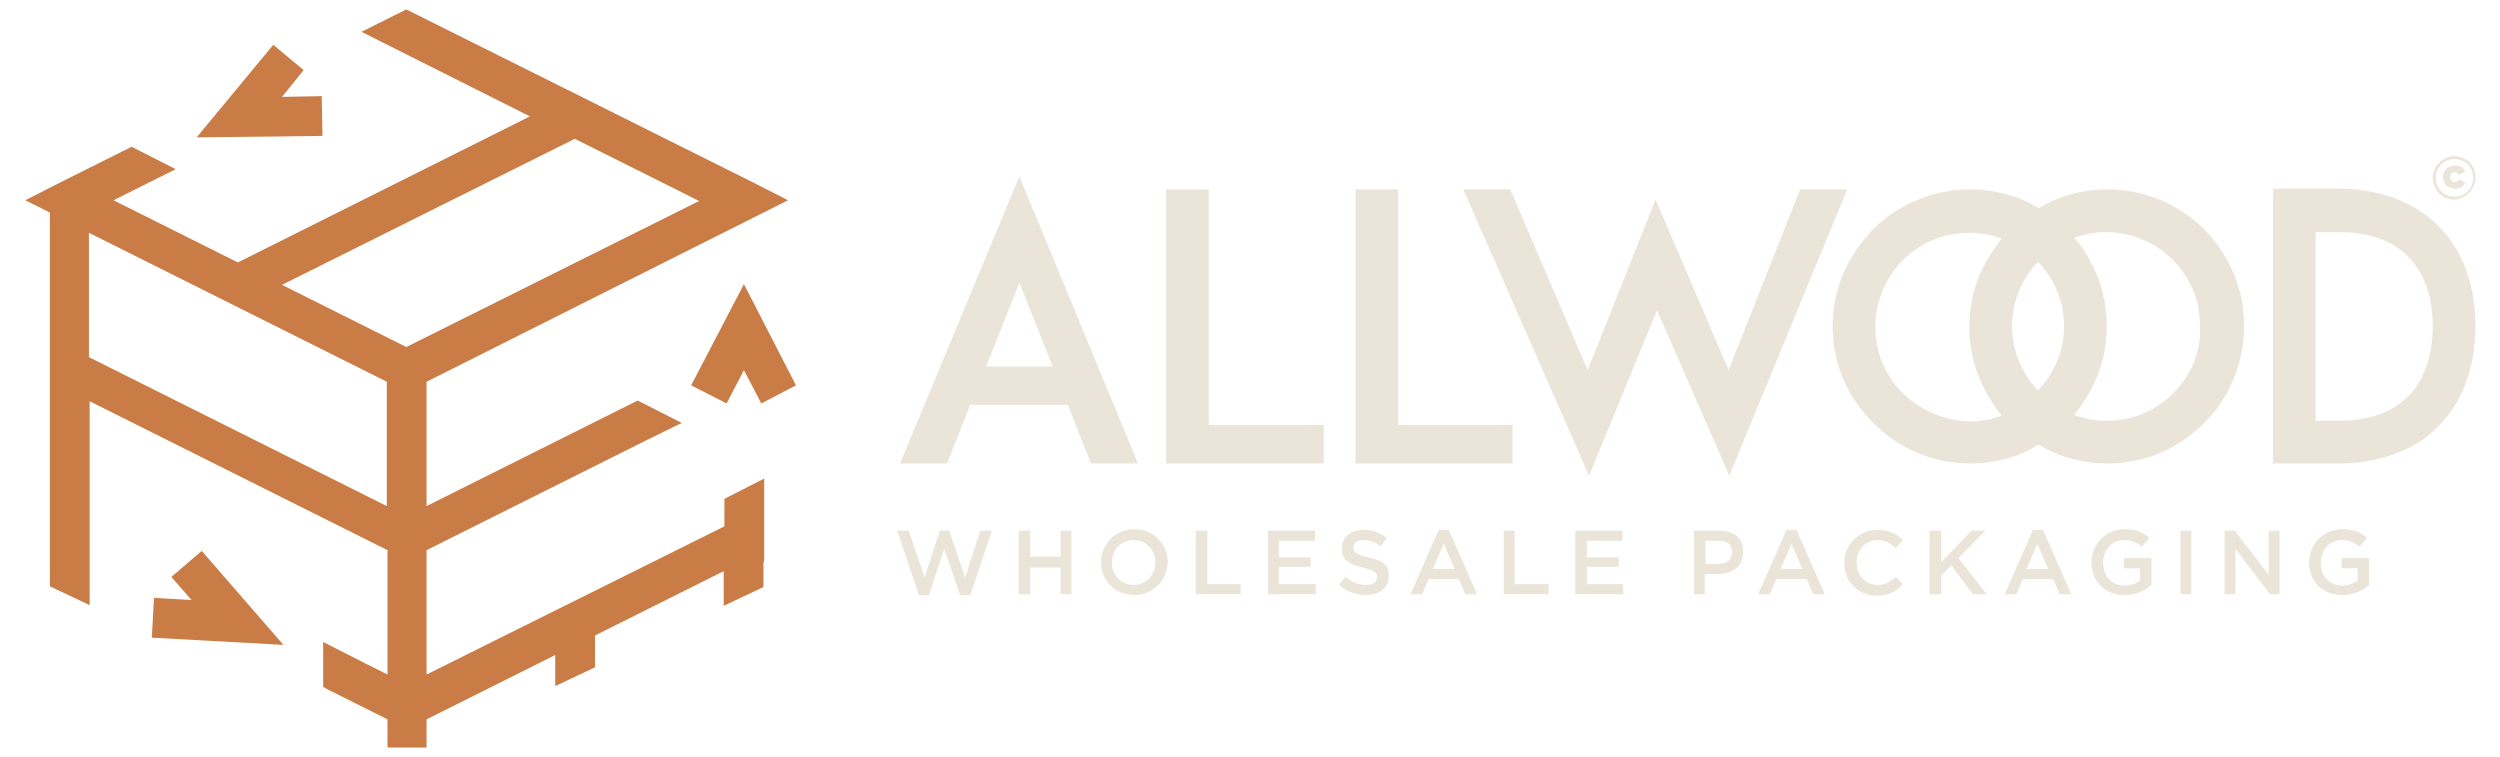 <?xml version="1.0" encoding="utf-8"?>
<!-- Generator: Adobe Illustrator 26.5.0, SVG Export Plug-In . SVG Version: 6.00 Build 0)  -->
<svg version="1.1" id="Livello_1" xmlns="http://www.w3.org/2000/svg" xmlns:xlink="http://www.w3.org/1999/xlink" x="0px" y="0px"
	 viewBox="0 0 345.8 104.7" style="enable-background:new 0 0 345.8 104.7;" xml:space="preserve">
<style type="text/css">
	.st0{fill:#EAE4D9;}
	.st1{fill:#C97C45;}
</style>
<g>
	<g>
		<path class="st0" d="M339.5,21.6c-1.6,0-3,1.4-3,3v0c0,1.6,1.3,3,2.9,3c1.6,0,3-1.4,3-3v0C342.5,23,341.2,21.6,339.5,21.6z
			 M342.1,24.6c0,1.4-1.1,2.6-2.6,2.6c-1.5,0-2.6-1.2-2.6-2.6v0c0-1.4,1.1-2.6,2.6-2.6C341,22,342.1,23.1,342.1,24.6L342.1,24.6z"/>
		<path class="st0" d="M339.5,25.2c-0.3,0-0.6-0.3-0.6-0.7v0c0-0.4,0.2-0.7,0.6-0.7c0.3,0,0.5,0.2,0.6,0.4l0.9-0.5
			c-0.3-0.5-0.7-0.8-1.4-0.8c-1,0-1.7,0.7-1.7,1.6v0c0,0.9,0.7,1.6,1.7,1.6c0.7,0,1.2-0.4,1.4-0.8l-0.9-0.5
			C340,25.1,339.8,25.2,339.5,25.2z"/>
		<path class="st0" d="M141,24.4l-16.5,39.7h6.5l3.2-8.1h13.5l3.2,8.1h6.5L141,24.4z M136.4,50.7l4.6-11.6l4.6,11.6H136.4z"/>
		<polygon class="st0" points="167.2,26.2 161.3,26.2 161.3,64.1 167.2,64.1 183.1,64.1 183.1,58.8 167.2,58.8 		"/>
		<polygon class="st0" points="209.2,58.8 193.4,58.8 193.4,26.2 187.5,26.2 187.5,64.1 193.3,64.1 209.2,64.1 		"/>
		<polygon class="st0" points="255.5,26.2 249,26.2 239.1,51.2 232.3,35.3 229,27.6 225.9,35.4 219.6,51.2 208.9,26.2 202.4,26.2 
			219.8,65.8 229.2,42.9 239.2,65.8 		"/>
		<path class="st0" d="M310.4,45.1c0-2.6-0.5-5.1-1.5-7.4c-1-2.3-2.3-4.2-4-6c-1.8-1.7-3.8-3.1-6-4c-2.4-1-4.9-1.5-7.4-1.5
			c-2.6,0-5.1,0.5-7.4,1.5c-0.7,0.3-1.4,0.7-2.1,1.1c-0.7-0.4-1.4-0.8-2.1-1.1c-2.4-1-4.9-1.5-7.4-1.5c-2.6,0-5.1,0.5-7.4,1.5
			c-2.3,1-4.3,2.3-6,4c-1.7,1.8-3.1,3.8-4.1,6c-1,2.4-1.5,4.9-1.5,7.4c0,2.6,0.5,5.1,1.5,7.4c1,2.3,2.4,4.3,4.1,6
			c1.7,1.7,3.7,3.1,6,4.1c2.3,1,4.8,1.5,7.4,1.5c2.6,0,5.1-0.5,7.4-1.5c0.7-0.3,1.4-0.7,2.1-1.1c0.7,0.4,1.4,0.8,2.1,1.1
			c2.3,1,4.8,1.5,7.4,1.5c2.6,0,5.1-0.5,7.4-1.5c2.3-1,4.2-2.4,6-4.1c1.7-1.7,3.1-3.7,4-6C309.9,50.2,310.4,47.7,310.4,45.1z
			 M281.9,54c-2.3-2.4-3.6-5.6-3.6-8.9c0-3.3,1.3-6.5,3.6-8.9c2.3,2.4,3.6,5.6,3.6,8.9C285.5,48.5,284.2,51.6,281.9,54z M263.2,54.4
			c-2.5-2.5-3.8-5.7-3.8-9.2c0-3.5,1.4-6.8,3.8-9.2c2.5-2.5,5.7-3.8,9.2-3.8c1.6,0,3.1,0.3,4.5,0.8c-1.2,1.5-2.2,3.1-3,4.8
			c-1,2.4-1.5,4.9-1.5,7.4c0,2.6,0.5,5.1,1.5,7.4c0.8,1.8,1.8,3.4,3,4.9c-1.4,0.5-2.9,0.8-4.5,0.8C269,58.2,265.7,56.8,263.2,54.4z
			 M300.6,54.4c-2.5,2.5-5.7,3.8-9.2,3.8c-1.5,0-3.1-0.3-4.5-0.8c1.2-1.5,2.2-3.1,3-4.9c1-2.3,1.5-4.8,1.5-7.4
			c0-2.6-0.5-5.1-1.5-7.4c-0.8-1.8-1.7-3.4-3-4.8c1.4-0.5,2.9-0.8,4.4-0.8c3.5,0,6.8,1.4,9.2,3.8c2.5,2.5,3.8,5.7,3.8,9.2
			C304.5,48.6,303.1,51.9,300.6,54.4z"/>
		<path class="st0" d="M331.7,27.6c-2.5-1-5.2-1.5-8.3-1.5h-3.1h-5.9v38h2h7c3.1,0,5.8-0.5,8.3-1.5c2.4-0.9,4.5-2.4,6.1-4.2
			c3-3.3,4.6-7.9,4.6-13.3c0-5.4-1.6-10-4.6-13.3C336.2,30,334.1,28.6,331.7,27.6z M333.4,54.5c-2.3,2.5-5.6,3.7-10,3.7h-3.1V32.1
			h3.1c4.4,0,7.7,1.2,10,3.7c2,2.2,3.1,5.4,3.1,9.3C336.5,49,335.4,52.3,333.4,54.5z"/>
		<polygon class="st0" points="133.5,79.9 131.3,73.4 130,73.4 127.9,79.9 125.7,73.4 124.1,73.4 127.1,82.3 128.5,82.3 130.6,75.9 
			132.8,82.3 134.2,82.3 137.2,73.4 135.6,73.4 		"/>
		<polygon class="st0" points="146.7,77 142.5,77 142.5,73.4 140.9,73.4 140.9,82.2 142.5,82.2 142.5,78.5 146.7,78.5 146.7,82.2 
			148.2,82.2 148.2,73.4 146.7,73.4 		"/>
		<path class="st0" d="M156.9,73.2c-2.7,0-4.6,2.1-4.6,4.6v0c0,2.5,1.9,4.5,4.6,4.5s4.6-2.1,4.6-4.6v0
			C161.5,75.3,159.6,73.2,156.9,73.2z M159.8,77.8c0,1.7-1.2,3.1-3,3.1s-3-1.4-3-3.1v0c0-1.7,1.2-3.1,3-3.1S159.8,76.1,159.8,77.8
			L159.8,77.8z"/>
		<polygon class="st0" points="167,73.4 165.4,73.4 165.4,82.2 171.6,82.2 171.6,80.8 167,80.8 		"/>
		<polygon class="st0" points="176.9,78.4 181.3,78.4 181.3,77.1 176.9,77.1 176.9,74.8 181.9,74.8 181.9,73.4 175.4,73.4 
			175.4,82.2 182,82.2 182,80.8 176.9,80.8 		"/>
		<path class="st0" d="M189.3,77.1c-1.7-0.4-2.1-0.7-2.1-1.4v0c0-0.6,0.5-1,1.4-1c0.8,0,1.6,0.3,2.4,0.9l0.8-1.2
			c-0.9-0.7-1.9-1.1-3.2-1.1c-1.8,0-3,1-3,2.6v0c0,1.6,1.1,2.2,2.9,2.6c1.6,0.4,2,0.7,2,1.3v0c0,0.7-0.6,1.1-1.6,1.1
			c-1.1,0-1.9-0.4-2.8-1.1l-0.9,1.1c1.1,0.9,2.3,1.4,3.7,1.4c1.9,0,3.2-1,3.2-2.6v0C192.2,78.2,191.2,77.5,189.3,77.1z"/>
		<path class="st0" d="M199,73.3l-3.9,8.9h1.6l0.9-2.1h4.2l0.9,2.1h1.6l-3.9-8.9H199z M198.2,78.7l1.5-3.5l1.5,3.5H198.2z"/>
		<polygon class="st0" points="209.5,73.4 208,73.4 208,82.2 214.2,82.2 214.2,80.8 209.5,80.8 		"/>
		<polygon class="st0" points="219.5,78.4 223.9,78.4 223.9,77.1 219.5,77.1 219.5,74.8 224.4,74.8 224.4,73.4 217.9,73.4 
			217.9,82.2 224.5,82.2 224.5,80.8 219.5,80.8 		"/>
		<path class="st0" d="M237.8,73.4h-3.5v8.8h1.5v-2.8h1.8c1.9,0,3.5-1,3.5-3v0C241.2,74.5,239.9,73.4,237.8,73.4z M239.6,76.4
			c0,0.9-0.7,1.6-1.9,1.6h-1.8v-3.2h1.8C238.9,74.8,239.6,75.3,239.6,76.4L239.6,76.4z"/>
		<path class="st0" d="M247.1,73.3l-3.9,8.9h1.6l0.9-2.1h4.2l0.9,2.1h1.6l-3.9-8.9H247.1z M246.3,78.7l1.5-3.5l1.5,3.5H246.3z"/>
		<path class="st0" d="M259.7,80.9c-1.7,0-2.9-1.4-2.9-3.1v0c0-1.7,1.2-3.1,2.9-3.1c1,0,1.8,0.4,2.5,1.1l1-1.1
			c-0.8-0.8-1.8-1.4-3.5-1.4c-2.7,0-4.6,2.1-4.6,4.6v0c0,2.5,1.9,4.5,4.5,4.5c1.7,0,2.7-0.6,3.6-1.6l-1-1
			C261.4,80.5,260.8,80.9,259.7,80.9z"/>
		<polygon class="st0" points="274.6,73.4 272.7,73.4 268.5,77.8 268.5,73.4 266.9,73.4 266.9,82.2 268.5,82.2 268.5,79.6 
			269.9,78.2 272.9,82.2 274.8,82.2 270.9,77.2 		"/>
		<path class="st0" d="M281.2,73.3l-3.9,8.9h1.6l0.9-2.1h4.2l0.9,2.1h1.6l-3.9-8.9H281.2z M280.3,78.7l1.5-3.5l1.5,3.5H280.3z"/>
		<path class="st0" d="M293.7,78.6h2.3v1.7c-0.5,0.4-1.3,0.7-2.1,0.7c-1.8,0-3-1.3-3-3.2v0c0-1.7,1.2-3.1,2.9-3.1
			c1.1,0,1.8,0.4,2.5,0.9l1-1.2c-0.9-0.8-1.9-1.2-3.4-1.2c-2.7,0-4.6,2.1-4.6,4.6v0c0,2.6,1.8,4.5,4.6,4.5c1.6,0,2.8-0.6,3.7-1.4
			v-3.7h-3.8V78.6z"/>
		<rect x="301.6" y="73.4" class="st0" width="1.5" height="8.8"/>
		<polygon class="st0" points="313.8,79.5 309.1,73.4 307.7,73.4 307.7,82.2 309.2,82.2 309.2,75.9 314,82.2 315.3,82.2 315.3,73.4 
			313.8,73.4 		"/>
		<path class="st0" d="M323.8,78.6h2.3v1.7c-0.5,0.4-1.3,0.7-2.1,0.7c-1.8,0-3-1.3-3-3.2v0c0-1.7,1.2-3.1,2.9-3.1
			c1.1,0,1.8,0.4,2.5,0.9l1-1.2c-0.9-0.8-1.9-1.2-3.4-1.2c-2.7,0-4.6,2.1-4.6,4.6v0c0,2.6,1.8,4.5,4.6,4.5c1.6,0,2.8-0.6,3.7-1.4
			v-3.7h-3.8V78.6z"/>
	</g>
	<g>
		<polygon class="st1" points="23.7,79.8 26.5,83 21.3,82.7 21,88.2 39.2,89.2 27.9,76.2 		"/>
		<polygon class="st1" points="44.5,13.3 39,13.4 42,9.7 37.8,6.2 27.2,19 44.6,18.8 		"/>
		<polygon class="st1" points="95.6,53.3 100.5,55.8 102.9,51.2 105.3,55.8 110.1,53.3 102.9,39.3 		"/>
		<path class="st1" d="M105.7,77.4l0-4.3l0,0l0-6.9l-5.5,2.8l0,3.8L59,93.3V76.1l30.6-15.3l0,0l4.7-2.3l-6.1-3.1L59,70l0-17.2
			L109,27.7l-4.9-2.5l0,0L60.6,3.5l0,0l-4.4-2.2L50,4.4l23.3,11.7L32.9,36.3l-17.2-8.6l8.6-4.3l-6.1-3.1l-9.8,4.9l0,0l-4.9,2.5
			l3.4,1.7v10h0v11.7h0v11.7h0l0,10l0,0l0,0.3h0l0,3.6l0,4.4h0l5.5,2.6l0-2.6l0,0l0-6.6h0V55.5l41.2,20.6v17.2l-3-1.5l-5.9-3V95
			l0.5,0.3l0,0l8.4,4.2l0,3.9H59v0h0l0-3.9l17.8-8.9l0,1.4l0,0.3h0l0,2.6l5.5-2.6h0v0l0,0l0-0.9l0-3.5l17.8-8.9l0,2.2h0l0,2.6
			l5.5-2.6l0-3.3h0L105.7,77.4z M79.5,19.2l17.2,8.6L56.2,48L39,39.4L79.5,19.2z M12.3,32.2l41.2,20.6l0,17.2L12.3,49.4V32.2z"/>
	</g>
</g>
</svg>
